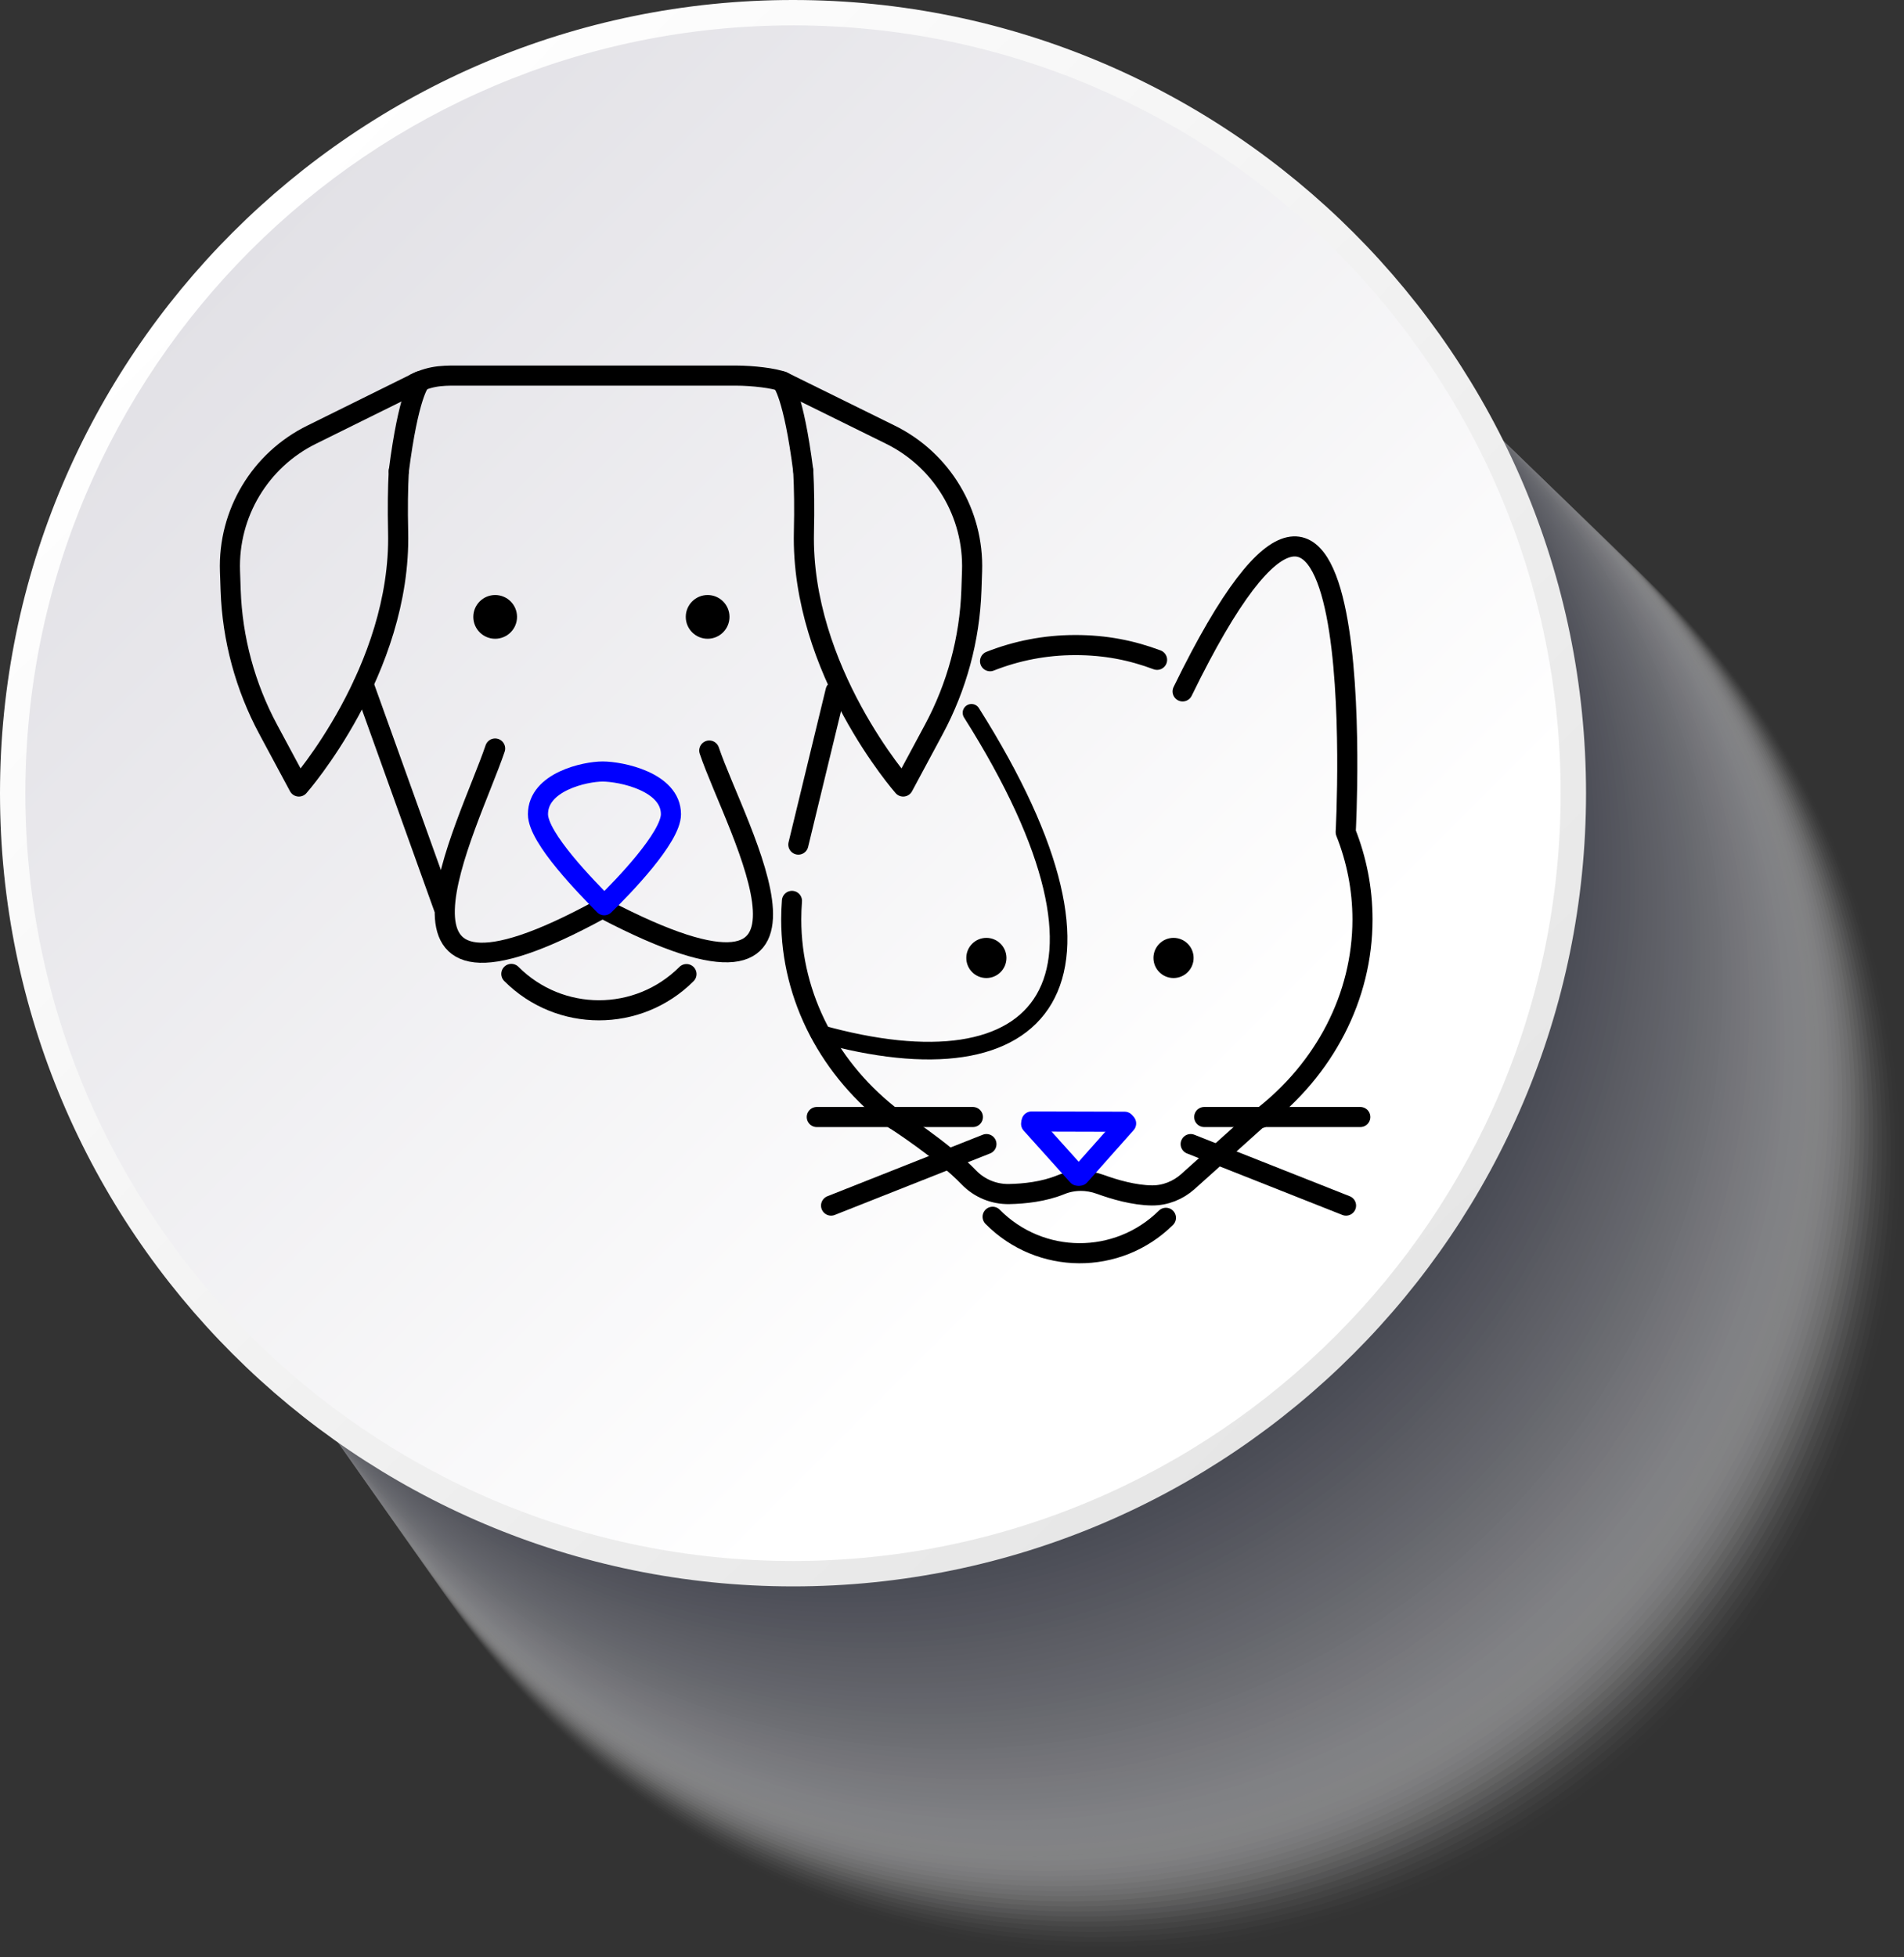 <?xml version="1.0" encoding="UTF-8"?>
<svg xmlns="http://www.w3.org/2000/svg" xmlns:xlink="http://www.w3.org/1999/xlink" viewBox="0 0 757.72 778.68">
  <rect x="0" y="0" width="757.72" height="778.68" fill="#333333" stroke="none"/>
  <defs>
    <style>
      .cls-1 {
        fill: #c6c7ce;
        opacity: .33;
      }

      .cls-2 {
        fill: #808391;
        opacity: .74;
      }

      .cls-3 {
        fill: #9b9ea9;
        opacity: .58;
      }

      .cls-4 {
        fill: #7b7e8e;
        opacity: .77;
      }

      .cls-5 {
        fill: #9da0ab;
        opacity: .57;
      }

      .cls-6 {
        fill: #fbfbfb;
        opacity: .02;
      }

      .cls-7 {
        fill: #b7b8c1;
        opacity: .42;
      }

      .cls-8 {
        fill: #e6e6e9;
        opacity: .15;
      }

      .cls-9 {
        fill: #8c8f9c;
        opacity: .67;
      }

      .cls-10 {
        fill: #53576b;
      }

      .cls-11 {
        fill: #595d70;
        opacity: .96;
      }

      .cls-12 {
        fill: #848795;
        opacity: .72;
      }

      .cls-13 {
        fill: #f0f0f2;
        opacity: .09;
      }

      .cls-14 {
        fill: #5e6174;
        opacity: .94;
      }

      .cls-15 {
        fill: #f7f7f8;
        opacity: .05;
      }

      .cls-16 {
        fill: #f9f9fa;
        opacity: .04;
      }

      .cls-17 {
        fill: #999ba7;
        opacity: .59;
      }

      .cls-18 {
        fill: #fff;
        opacity: 0;
      }

      .cls-19 {
        fill: #a6a8b2;
        opacity: .52;
      }

      .cls-20 {
        fill: #b3b4bd;
        opacity: .44;
      }

      .cls-21 {
        fill: #9193a0;
        opacity: .64;
      }

      .cls-22 {
        fill: #b0b2bb;
        opacity: .46;
      }

      .cls-23 {
        fill: #d5d6da;
        opacity: .25;
      }

      .cls-24 {
        fill: #6f7283;
        opacity: .84;
      }

      .cls-25 {
        fill: #cacbd1;
        opacity: .31;
      }

      .cls-26 {
        isolation: isolate;
      }

      .cls-27 {
        fill: #575b6f;
        opacity: .98;
      }

      .cls-28 {
        fill: #fdfdfd;
        opacity: .01;
      }

      .cls-29 {
        fill: #d9dade;
        opacity: .22;
      }

      .cls-30 {
        fill: #686c7d;
        opacity: .88;
      }

      .cls-31 {
        fill: #acaeb8;
        opacity: .48;
      }

      .cls-32 {
        fill: #9395a2;
        opacity: .63;
      }

      .cls-33 {
        fill: #f4f5f6;
        opacity: .06;
      }

      .cls-34 {
        fill: #aeb0ba;
        opacity: .47;
      }

      .cls-35 {
        fill: #5b5f72;
        opacity: .95;
      }

      .cls-36 {
        fill: #c1c3ca;
        opacity: .36;
      }

      .cls-37 {
        fill: #cccdd3;
        opacity: .3;
      }

      .cls-38 {
        fill: #8a8d9b;
        opacity: .68;
      }

      .cls-39 {
        fill: url(#_Áåçûìÿííûé_ãðàäèåíò_61);
      }

      .cls-40 {
        fill: #757888;
        opacity: .8;
      }

      .cls-41 {
        fill: #9fa2ad;
        opacity: .56;
      }

      .cls-42 {
        fill: #b9bbc3;
        opacity: .41;
      }

      .cls-43 {
        fill: #666a7b;
        opacity: .89;
      }

      .cls-44 {
        fill: #e1e2e5;
        opacity: .17;
      }

      .cls-45 {
        fill: #f2f3f4;
        opacity: .07;
      }

      .cls-46 {
        fill: #e3e4e7;
        opacity: .16;
      }

      .cls-47 {
        fill: #a8aab4;
        opacity: .51;
      }

      .cls-48 {
        fill: #a4a6b0;
        opacity: .53;
      }

      .cls-49 {
        fill: #797c8c;
        opacity: .78;
      }

      .cls-50 {
        fill: #55596d;
        opacity: .99;
      }

      .cls-51 {
        fill: #d2d3d9;
        opacity: .26;
      }

      .cls-52 {
        fill: #717485;
        opacity: .83;
      }

      .cls-53 {
        fill: #e8e8eb;
        opacity: .14;
      }

      .cls-54 {
        fill: #eaeaed;
        opacity: .12;
      }

      .cls-55 {
        fill: #bbbdc5;
        opacity: .4;
      }

      .cls-56 {
        fill: #8e919e;
        opacity: .65;
      }

      .cls-57 {
        stroke-width: 7px;
      }

      .cls-57, .cls-58 {
        stroke: #000;
      }

      .cls-57, .cls-58, .cls-59 {
        fill: none;
        stroke-linecap: round;
        stroke-linejoin: round;
      }

      .cls-60 {
        fill: #d0d1d7;
        opacity: .27;
      }

      .cls-61 {
        fill: #d7d8dc;
        opacity: .23;
      }

      .cls-62 {
        mix-blend-mode: multiply;
        opacity: .5;
      }

      .cls-63 {
        fill: #dddee2;
        opacity: .2;
      }

      .cls-64 {
        fill: #6a6e7f;
        opacity: .86;
      }

      .cls-65 {
        fill: #868997;
        opacity: .7;
      }

      .cls-66 {
        fill: #6c7081;
        opacity: .85;
      }

      .cls-67 {
        fill: #9597a4;
        opacity: .62;
      }

      .cls-68 {
        fill: #a2a4af;
        opacity: .54;
      }

      .cls-69 {
        fill: #c8c9cf;
        opacity: .32;
      }

      .cls-58, .cls-59 {
        stroke-width: 8px;
      }

      .cls-70 {
        fill: #828593;
        opacity: .73;
      }

      .cls-71 {
        fill: #b5b6bf;
        opacity: .43;
      }

      .cls-72 {
        fill: #ececef;
        opacity: .11;
      }

      .cls-73 {
        fill: url(#_Áåçûìÿííûé_ãðàäèåíò_6);
      }

      .cls-74 {
        fill: #888b99;
        opacity: .69;
      }

      .cls-75 {
        fill: #eeeef0;
        opacity: .1;
      }

      .cls-76 {
        fill: #64687a;
        opacity: .9;
      }

      .cls-77 {
        fill: #dfe0e4;
        opacity: .19;
      }

      .cls-78 {
        fill: #cecfd5;
        opacity: .28;
      }

      .cls-79 {
        fill: #c4c5cc;
        opacity: .35;
      }

      .cls-80 {
        fill: #626678;
        opacity: .91;
      }

      .cls-81 {
        fill: #606376;
        opacity: .93;
      }

      .cls-82 {
        fill: #bdbfc6;
        opacity: .38;
      }

      .cls-83 {
        fill: #dbdce0;
        opacity: .21;
      }

      .cls-59 {
        stroke: blue;
      }

      .cls-84 {
        fill: #737686;
        opacity: .81;
      }

      .cls-85 {
        fill: #bfc1c8;
        opacity: .37;
      }

      .cls-86 {
        fill: #777a8a;
        opacity: .79;
      }

      .cls-87 {
        fill: #7d8090;
        opacity: .75;
      }

      .cls-88 {
        fill: #9799a5;
        opacity: .6;
      }

      .cls-89 {
        fill: #aaacb6;
        opacity: .49;
      }
    </style>
    <linearGradient id="_Áåçûìÿííûé_ãðàäèåíò_6" data-name="Áåçûìÿííûé ãðàäèåíò 6" x1="97.82" y1="97.82" x2="528.46" y2="528.45" gradientUnits="userSpaceOnUse">
      <stop offset="0" stop-color="#e2e1e6"/>
      <stop offset=".84" stop-color="#fff"/>
    </linearGradient>
    <linearGradient id="_Áåçûìÿííûé_ãðàäèåíò_61" data-name="Áåçûìÿííûé ãðàäèåíò 61" x1="-4510.09" y1="1240.37" x2="-3879.2" y2="1240.37" gradientTransform="translate(4158.69 2404.56) rotate(45)" gradientUnits="userSpaceOnUse">
      <stop offset="0" stop-color="#fff"/>
      <stop offset="1" stop-color="#e6e6e6"/>
    </linearGradient>
  </defs>
  <g class="cls-26">
    <g id="diseño">
      <g>
        <g class="cls-62">
          <circle class="cls-18" cx="442.27" cy="463.23" r="315.44"/>
          <circle class="cls-28" cx="440.74" cy="461.44" r="315.22"/>
          <circle class="cls-6" cx="439.21" cy="459.65" r="315"/>
          <circle class="cls-16" cx="437.67" cy="457.86" r="314.77"/>
          <circle class="cls-15" cx="436.14" cy="456.07" r="314.55"/>
          <circle class="cls-33" cx="434.61" cy="454.28" r="314.32"/>
          <circle class="cls-45" cx="433.08" cy="452.48" r="314.1"/>
          <circle class="cls-13" cx="431.54" cy="450.69" r="313.87"/>
          <circle class="cls-75" cx="430.01" cy="448.9" r="313.65"/>
          <circle class="cls-72" cx="428.48" cy="447.11" r="313.43"/>
          <circle class="cls-54" cx="426.95" cy="445.32" r="313.2"/>
          <circle class="cls-53" cx="425.41" cy="443.53" r="312.98"/>
          <circle class="cls-8" cx="423.88" cy="441.74" r="312.75"/>
          <circle class="cls-46" cx="422.35" cy="439.94" r="312.53"/>
          <circle class="cls-44" cx="420.81" cy="438.15" r="312.3"/>
          <circle class="cls-77" cx="419.28" cy="436.36" r="312.08"/>
          <circle class="cls-63" cx="417.75" cy="434.57" r="311.86"/>
          <circle class="cls-83" cx="416.22" cy="432.78" r="311.63"/>
          <circle class="cls-29" cx="414.68" cy="430.99" r="311.41"/>
          <circle class="cls-61" cx="413.15" cy="429.2" r="311.18"/>
          <circle class="cls-23" cx="411.62" cy="427.4" r="310.96"/>
          <circle class="cls-51" cx="410.09" cy="425.61" r="310.74"/>
          <circle class="cls-60" cx="408.55" cy="423.82" r="310.51"/>
          <circle class="cls-78" cx="407.02" cy="422.03" r="310.29"/>
          <circle class="cls-37" cx="405.49" cy="420.24" r="310.06"/>
          <circle class="cls-25" cx="403.96" cy="418.45" r="309.84"/>
          <circle class="cls-69" cx="402.42" cy="416.65" r="309.61"/>
          <circle class="cls-1" cx="400.89" cy="414.86" r="309.39"/>
          <circle class="cls-79" cx="399.36" cy="413.07" r="309.17"/>
          <circle class="cls-36" cx="397.82" cy="411.28" r="308.94"/>
          <circle class="cls-85" cx="396.29" cy="409.49" r="308.72"/>
          <circle class="cls-82" cx="394.76" cy="407.7" r="308.49"/>
          <circle class="cls-55" cx="393.23" cy="405.91" r="308.27"/>
          <circle class="cls-42" cx="391.69" cy="404.11" r="308.04"/>
          <circle class="cls-7" cx="390.16" cy="402.32" r="307.82"/>
          <circle class="cls-71" cx="388.63" cy="400.53" r="307.6"/>
          <circle class="cls-20" cx="387.1" cy="398.74" r="307.37"/>
          <circle class="cls-22" cx="385.56" cy="396.95" r="307.15"/>
          <circle class="cls-34" cx="384.03" cy="395.16" r="306.92"/>
          <circle class="cls-31" cx="382.5" cy="393.37" r="306.7"/>
          <circle class="cls-89" cx="380.96" cy="391.57" r="306.48"/>
          <circle class="cls-47" cx="379.43" cy="389.78" r="306.25"/>
          <circle class="cls-19" cx="377.9" cy="387.99" r="306.03"/>
          <circle class="cls-48" cx="376.37" cy="386.2" r="305.8"/>
          <circle class="cls-68" cx="374.83" cy="384.41" r="305.58"/>
          <circle class="cls-41" cx="373.3" cy="382.62" r="305.35"/>
          <circle class="cls-5" cx="371.77" cy="380.83" r="305.13"/>
          <circle class="cls-3" cx="370.24" cy="379.03" r="304.91"/>
          <circle class="cls-17" cx="368.7" cy="377.24" r="304.68"/>
          <circle class="cls-88" cx="367.17" cy="375.45" r="304.46"/>
          <circle class="cls-67" cx="365.64" cy="373.66" r="304.23" transform="translate(-157.12 367.99) rotate(-45)"/>
          <circle class="cls-32" cx="364.11" cy="371.87" r="304.01" transform="translate(-156.31 366.38) rotate(-45)"/>
          <circle class="cls-21" cx="362.57" cy="370.08" r="303.78" transform="translate(-155.49 364.77) rotate(-45)"/>
          <circle class="cls-56" cx="361.04" cy="368.28" r="303.56" transform="translate(-154.67 363.16) rotate(-45)"/>
          <circle class="cls-9" cx="359.51" cy="366.49" r="303.34" transform="translate(-153.85 361.55) rotate(-45)"/>
          <circle class="cls-38" cx="357.97" cy="364.7" r="303.11" transform="translate(-153.03 359.94) rotate(-45)"/>
          <circle class="cls-74" cx="356.44" cy="362.91" r="302.89" transform="translate(-152.22 358.34) rotate(-45)"/>
          <circle class="cls-65" cx="354.91" cy="361.12" r="302.66" transform="translate(-151.4 356.73) rotate(-45)"/>
          <circle class="cls-12" cx="353.38" cy="359.33" r="302.44" transform="translate(-150.58 355.12) rotate(-45)"/>
          <circle class="cls-70" cx="351.84" cy="357.54" r="302.22" transform="translate(-149.76 353.51) rotate(-45)"/>
          <circle class="cls-2" cx="350.31" cy="355.74" r="301.99" transform="translate(-148.95 351.9) rotate(-45)"/>
          <circle class="cls-87" cx="348.78" cy="353.95" r="301.77" transform="translate(-148.13 350.29) rotate(-45)"/>
          <circle class="cls-4" cx="347.25" cy="352.16" r="301.54" transform="translate(-147.31 348.69) rotate(-45)"/>
          <circle class="cls-49" cx="345.71" cy="350.37" r="301.32" transform="translate(-146.49 347.08) rotate(-45)"/>
          <circle class="cls-86" cx="344.18" cy="348.58" r="301.09" transform="translate(-145.67 345.47) rotate(-45)"/>
          <circle class="cls-40" cx="342.65" cy="346.79" r="300.87" transform="translate(-144.86 343.86) rotate(-45)"/>
          <circle class="cls-84" cx="341.11" cy="345" r="300.65" transform="translate(-144.04 342.25) rotate(-45)"/>
          <circle class="cls-52" cx="339.58" cy="343.2" r="300.42" transform="translate(-143.22 340.64) rotate(-45)"/>
          <circle class="cls-24" cx="338.05" cy="341.41" r="300.2" transform="translate(-142.4 339.03) rotate(-45)"/>
          <circle class="cls-66" cx="336.52" cy="339.62" r="299.97" transform="translate(-141.58 337.43) rotate(-45)"/>
          <circle class="cls-64" cx="334.98" cy="337.83" r="299.75" transform="translate(-140.77 335.82) rotate(-45)"/>
          <circle class="cls-30" cx="333.45" cy="336.04" r="299.52" transform="translate(-139.95 334.21) rotate(-45)"/>
          <circle class="cls-43" cx="331.92" cy="334.25" r="299.3" transform="translate(-139.13 332.6) rotate(-45)"/>
          <circle class="cls-76" cx="330.39" cy="332.46" r="299.08" transform="translate(-138.31 330.99) rotate(-45)"/>
          <circle class="cls-80" cx="328.85" cy="330.66" r="298.85" transform="translate(-137.5 329.38) rotate(-45)"/>
          <circle class="cls-81" cx="327.32" cy="328.87" r="298.63" transform="translate(-136.68 327.77) rotate(-45)"/>
          <circle class="cls-14" cx="325.79" cy="327.08" r="298.4" transform="translate(-135.86 326.17) rotate(-45)"/>
          <circle class="cls-35" cx="324.26" cy="325.29" r="298.18" transform="translate(-135.04 324.56) rotate(-45)"/>
          <circle class="cls-11" cx="322.72" cy="323.5" r="297.95" transform="translate(-134.22 322.95) rotate(-45)"/>
          <circle class="cls-27" cx="321.19" cy="321.71" r="297.73" transform="translate(-133.41 321.34) rotate(-45)"/>
          <circle class="cls-50" cx="319.66" cy="319.91" r="297.51" transform="translate(-132.59 319.73) rotate(-45)"/>
          <circle class="cls-10" cx="318.12" cy="318.12" r="297.28" transform="translate(-131.77 318.12) rotate(-45)"/>
        </g>
        <circle class="cls-73" cx="315.59" cy="315.59" r="310.54"/>
        <path class="cls-39" d="M315.59,631.18C141.57,631.18,0,489.61,0,315.59S141.57,0,315.59,0s315.59,141.57,315.59,315.59-141.57,315.59-315.59,315.59Zm0-621.08C147.14,10.09,10.09,147.14,10.09,315.59s137.04,305.49,305.5,305.49,305.49-137.04,305.49-305.49S484.04,10.09,315.59,10.09Z"/>
      </g>
      <g>
        <g>
          <circle cx="197.06" cy="245.44" r="8.7"/>
          <circle cx="281.61" cy="245.44" r="8.7"/>
          <path class="cls-58" d="M203.49,387.49c19.25,19.28,50.42,19.31,69.7,.07"/>
          <path class="cls-58" d="M165.29,152.52c7.02-3.43,12.04-3.08,19.25-3.08h108.38c6.53,0,15.28,1.01,18.79,2.47"/>
          <line class="cls-58" x1="176.56" y1="361.07" x2="144.63" y2="272.14"/>
          <g>
            <path class="cls-58" d="M311.36,151.75l42.85,21.13c20.65,10.11,33.43,31.42,32.63,54.4l-.26,7.58c-.67,19.37-5.8,38.33-14.98,55.41l-12.17,22.66s-40.77-46.29-39.5-101.25c.22-9.48,.1-17.47-.26-24.21"/>
            <path class="cls-58" d="M319.68,187.47c-3.92-30.65-8.32-35.28-8.32-35.28"/>
          </g>
          <g>
            <path class="cls-58" d="M167.01,151.69l-42.85,21.19c-20.65,10.11-33.43,31.42-32.63,54.4l.26,7.58c.67,19.37,5.8,38.33,14.98,55.41l12.17,22.66s40.77-46.29,39.5-101.25c-.22-9.48-.1-17.47,.26-24.21"/>
            <path class="cls-58" d="M158.7,187.47c3.92-30.65,8.32-35.28,8.32-35.28"/>
          </g>
          <path class="cls-58" d="M282.26,298.62c10.61,31.4,60.14,116.32-41.62,63.19"/>
          <path class="cls-58" d="M197.04,297.81c-10.61,31.4-56.76,117.83,41.87,64"/>
          <path class="cls-59" d="M240.47,360.17c7.45-7.21,26.54-26.99,26.54-36.21,0-12.97-19.93-17-27.19-17-6.87,0-25.73,4.03-25.73,17,0,9.49,19.57,29.27,26.38,36.21"/>
        </g>
        <g>
          <g>
            <circle cx="392.54" cy="381.14" r="7.99"/>
            <circle cx="467.02" cy="381.14" r="7.99"/>
            <path class="cls-58" d="M394.01,263.08c10.51-4.15,21.95-6.43,33.93-6.43s22.41,2.08,32.53,5.88"/>
            <path class="cls-58" d="M501.78,444.85c25.35-19.43,40.44-48.29,40.44-79.03,0-12.16-2.36-23.85-6.68-34.73,0,0,11.6-212.9-64.9-56"/>
            <path class="cls-58" d="M355.97,445.35c-25.71-19.41-41.09-48.48-41.09-79.53,0-2.48,.1-4.94,.29-7.38"/>
            <path class="cls-58" d="M355.97,445.35s19.1,12.21,29.6,23.11c4.18,4.34,9.98,6.73,16.01,6.62,6.1-.11,13.8-.94,20.59-3.71,5-2.04,10.6-2.01,15.67-.16,5.76,2.1,13.52,4.34,20.58,4.41,5.3,.05,10.41-2,14.36-5.54l27.69-24.86"/>
            <path class="cls-57" d="M386.61,283.6c68.55,108.5,28.74,152.67-60.65,127.57"/>
            <path class="cls-58" d="M395.02,484.12c18.95,19.17,49.79,19.36,68.97,.41"/>
            <line class="cls-59" x1="448.15" y1="446.99" x2="429.7" y2="467.77"/>
            <line class="cls-59" x1="410.35" y1="447.16" x2="428.87" y2="467.77"/>
            <line class="cls-58" x1="479.24" y1="444.43" x2="541.35" y2="444.43"/>
            <line class="cls-58" x1="473.84" y1="455.2" x2="535.67" y2="479.67"/>
            <line class="cls-58" x1="387.16" y1="444.43" x2="325.05" y2="444.43"/>
            <line class="cls-58" x1="392.56" y1="455.2" x2="330.74" y2="479.67"/>
            <line class="cls-59" x1="410.53" y1="446.21" x2="447.55" y2="446.31"/>
          </g>
          <line class="cls-58" x1="332.53" y1="274.9" x2="317.71" y2="336.04"/>
        </g>
      </g>
    </g>
  </g>
</svg>